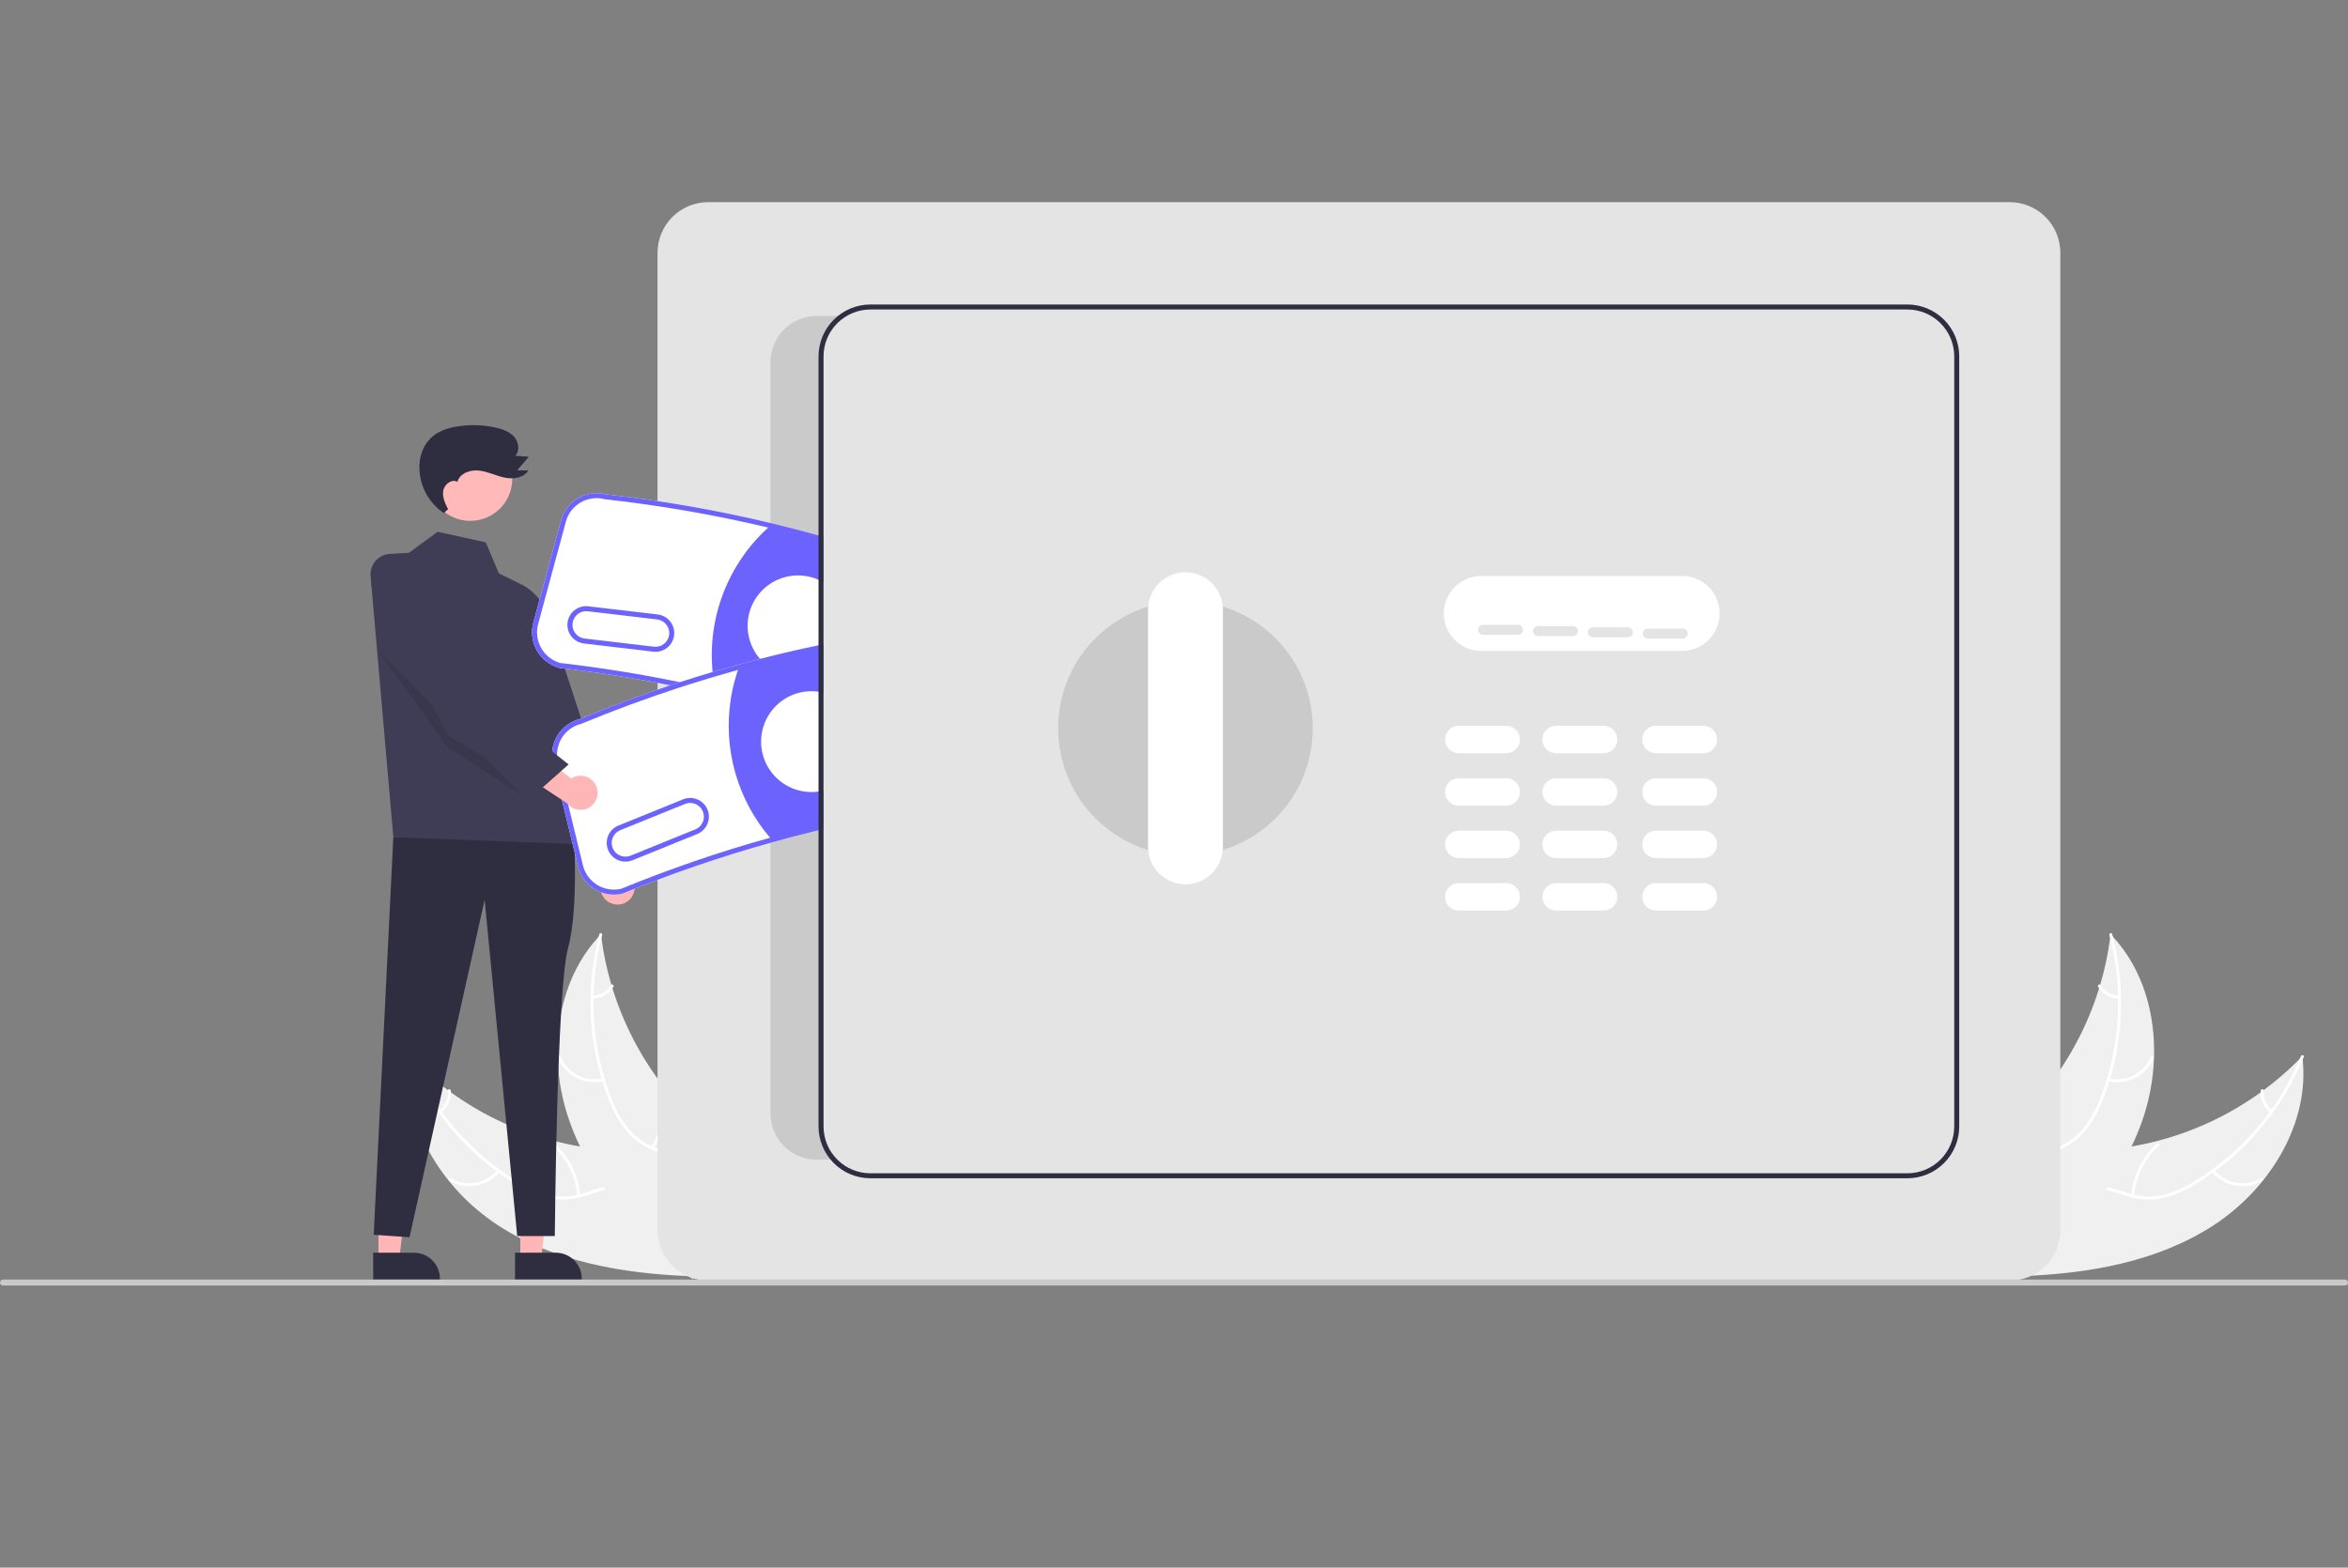 <svg width="286" height="191" viewBox="0 0 286 191" fill="none" xmlns="http://www.w3.org/2000/svg">
<rect x="0" y="0" width="286" height="191" fill="#808080" stroke="none"/>
<g clip-path="url(#clip0_2368_882)">
<path d="M60.653 149.287C53.805 144.822 48.826 136.797 49.845 128.683C56.011 135.088 64.243 139.105 73.084 140.022C76.495 140.363 80.325 140.388 82.747 142.815C84.254 144.325 84.894 146.531 84.927 148.665C84.96 150.799 84.448 152.899 83.939 154.971L84.064 155.489C75.896 155.187 67.501 153.751 60.653 149.287Z" fill="#F0F0F0"/>
<path d="M50.016 128.681C52.577 134.945 57.047 140.243 62.789 143.822C64.012 144.614 65.352 145.209 66.759 145.584C68.142 145.905 69.586 145.849 70.94 145.423C72.211 145.051 73.468 144.524 74.807 144.467C75.493 144.449 76.175 144.575 76.808 144.839C77.442 145.102 78.012 145.497 78.483 145.996C79.687 147.211 80.384 148.786 81.011 150.35C81.708 152.086 82.404 153.901 83.823 155.187C83.995 155.343 83.744 155.601 83.572 155.445C81.103 153.208 80.831 149.618 78.89 147.022C77.985 145.81 76.709 144.865 75.149 144.825C73.785 144.79 72.488 145.333 71.205 145.72C69.89 146.155 68.488 146.262 67.123 146.03C65.7 145.728 64.34 145.186 63.1 144.427C60.28 142.764 57.739 140.667 55.57 138.214C53.079 135.428 51.083 132.236 49.668 128.777C49.581 128.563 49.929 128.468 50.016 128.681Z" fill="white"/>
<path d="M60.874 142.778C60.143 143.661 59.122 144.255 57.994 144.454C56.866 144.653 55.704 144.444 54.715 143.865C54.516 143.747 54.689 143.431 54.889 143.549C55.809 144.09 56.891 144.284 57.941 144.097C58.992 143.909 59.94 143.352 60.616 142.527C60.763 142.348 61.02 142.6 60.874 142.778Z" fill="white"/>
<path d="M70.321 145.697C70.123 143.362 69.053 141.188 67.325 139.608C67.153 139.451 67.405 139.194 67.576 139.35C69.372 140.998 70.481 143.262 70.681 145.692C70.7 145.924 70.339 145.927 70.321 145.697Z" fill="white"/>
<path d="M53.533 135.278C53.887 134.995 54.165 134.629 54.343 134.212C54.521 133.796 54.592 133.342 54.551 132.89C54.529 132.659 54.889 132.656 54.911 132.886C54.954 133.384 54.875 133.886 54.679 134.347C54.484 134.808 54.179 135.213 53.791 135.529C53.757 135.562 53.712 135.581 53.664 135.581C53.617 135.582 53.571 135.564 53.536 135.532C53.502 135.499 53.483 135.453 53.482 135.406C53.482 135.358 53.5 135.312 53.533 135.278Z" fill="white"/>
<path d="M73.202 113.835C73.22 113.979 73.238 114.123 73.258 114.269C73.507 116.204 73.912 118.115 74.47 119.984C74.511 120.129 74.555 120.276 74.599 120.42C75.992 124.908 78.205 129.099 81.126 132.78C82.29 134.243 83.564 135.616 84.936 136.886C86.831 138.64 89.025 140.391 90.196 142.604C90.321 142.833 90.431 143.07 90.526 143.313L84.684 155.296C84.657 155.316 84.633 155.338 84.606 155.359L84.394 155.848C84.319 155.788 84.242 155.723 84.167 155.663C84.123 155.628 84.081 155.59 84.037 155.555C84.008 155.531 83.979 155.507 83.952 155.487C83.942 155.479 83.933 155.47 83.926 155.464C83.898 155.444 83.875 155.422 83.85 155.403C83.42 155.044 82.991 154.682 82.564 154.315C82.561 154.314 82.561 154.314 82.56 154.31C79.314 151.511 76.273 148.416 73.799 144.958C73.724 144.854 73.647 144.748 73.575 144.639C72.468 143.074 71.491 141.421 70.653 139.697C70.198 138.751 69.79 137.783 69.433 136.796C68.513 134.244 68 131.564 67.913 128.853C67.741 123.448 69.298 118.049 72.922 114.132C73.015 114.032 73.107 113.934 73.202 113.835Z" fill="#F0F0F0"/>
<path d="M73.342 113.937C71.618 120.482 71.998 127.404 74.43 133.72C74.929 135.089 75.641 136.371 76.539 137.518C77.45 138.607 78.636 139.433 79.974 139.908C81.212 140.377 82.533 140.712 83.636 141.474C84.195 141.872 84.664 142.384 85.011 142.976C85.358 143.568 85.576 144.227 85.651 144.909C85.882 146.604 85.49 148.281 85.05 149.908C84.561 151.714 84.025 153.583 84.385 155.464C84.428 155.692 84.072 155.747 84.028 155.519C83.404 152.245 85.347 149.215 85.36 145.973C85.366 144.46 84.916 142.937 83.695 141.965C82.626 141.116 81.264 140.768 80.006 140.305C78.695 139.86 77.512 139.101 76.561 138.093C75.607 136.995 74.847 135.743 74.313 134.39C73.063 131.363 72.296 128.159 72.04 124.894C71.728 121.169 72.055 117.418 73.007 113.804C73.066 113.58 73.401 113.714 73.342 113.937Z" fill="white"/>
<path d="M73.527 131.732C72.413 131.997 71.24 131.856 70.22 131.335C69.2 130.815 68.397 129.948 67.956 128.89C67.868 128.676 68.197 128.528 68.285 128.743C68.694 129.729 69.441 130.536 70.393 131.019C71.344 131.502 72.436 131.628 73.473 131.376C73.698 131.322 73.751 131.678 73.527 131.732Z" fill="white"/>
<path d="M79.315 139.753C80.562 137.77 81.017 135.39 80.588 133.087C80.545 132.859 80.901 132.804 80.944 133.032C81.386 135.43 80.908 137.906 79.606 139.966C79.481 140.163 79.192 139.948 79.315 139.753Z" fill="white"/>
<path d="M72.18 121.321C72.633 121.309 73.075 121.184 73.468 120.959C73.86 120.733 74.191 120.413 74.429 120.028C74.551 119.831 74.84 120.045 74.719 120.242C74.454 120.666 74.089 121.018 73.656 121.269C73.222 121.519 72.734 121.659 72.235 121.678C72.188 121.683 72.14 121.671 72.102 121.643C72.064 121.615 72.038 121.573 72.029 121.527C72.022 121.48 72.034 121.431 72.062 121.393C72.091 121.355 72.133 121.329 72.18 121.321Z" fill="white"/>
<path d="M269.631 149.287C276.479 144.822 281.458 136.797 280.439 128.683C274.273 135.088 266.041 139.105 257.2 140.022C253.789 140.363 249.96 140.388 247.538 142.815C246.03 144.325 245.39 146.531 245.357 148.665C245.324 150.799 245.837 152.899 246.346 154.971L246.221 155.489C254.389 155.187 262.783 153.751 269.631 149.287Z" fill="#F0F0F0"/>
<path d="M280.268 128.681C277.706 134.945 273.237 140.243 267.494 143.822C266.272 144.614 264.932 145.209 263.524 145.584C262.141 145.905 260.698 145.849 259.343 145.423C258.072 145.051 256.816 144.524 255.477 144.467C254.791 144.449 254.109 144.575 253.475 144.839C252.842 145.102 252.271 145.497 251.801 145.996C250.596 147.211 249.9 148.786 249.272 150.35C248.575 152.086 247.879 153.901 246.46 155.187C246.288 155.343 246.54 155.601 246.711 155.445C249.18 153.208 249.452 149.618 251.393 147.022C252.299 145.81 253.575 144.865 255.134 144.825C256.499 144.79 257.795 145.333 259.078 145.72C260.394 146.155 261.795 146.262 263.161 146.03C264.583 145.728 265.943 145.186 267.184 144.427C270.004 142.764 272.544 140.667 274.713 138.214C277.204 135.428 279.2 132.236 280.615 128.777C280.703 128.563 280.355 128.468 280.268 128.681Z" fill="white"/>
<path d="M269.411 142.778C270.142 143.661 271.162 144.255 272.29 144.454C273.418 144.653 274.581 144.444 275.569 143.865C275.769 143.747 275.595 143.431 275.395 143.549C274.476 144.09 273.393 144.284 272.343 144.097C271.293 143.909 270.344 143.352 269.669 142.527C269.522 142.348 269.264 142.6 269.411 142.778Z" fill="white"/>
<path d="M259.962 145.697C260.16 143.362 261.23 141.188 262.958 139.608C263.13 139.451 262.878 139.194 262.707 139.35C260.911 140.998 259.802 143.262 259.602 145.692C259.583 145.924 259.944 145.927 259.962 145.697Z" fill="white"/>
<path d="M276.751 135.278C276.397 134.995 276.118 134.629 275.941 134.212C275.763 133.796 275.692 133.342 275.733 132.89C275.755 132.659 275.394 132.656 275.373 132.886C275.33 133.384 275.409 133.886 275.604 134.347C275.799 134.808 276.104 135.213 276.493 135.529C276.527 135.562 276.572 135.581 276.619 135.581C276.667 135.582 276.712 135.564 276.747 135.532C276.781 135.499 276.801 135.453 276.801 135.406C276.802 135.358 276.784 135.312 276.751 135.278Z" fill="white"/>
<path d="M257.081 113.835C257.063 113.979 257.046 114.123 257.025 114.269C256.777 116.204 256.371 118.115 255.813 119.984C255.772 120.129 255.729 120.276 255.684 120.42C254.292 124.908 252.078 129.099 249.157 132.78C247.993 134.243 246.719 135.616 245.347 136.886C243.452 138.64 241.258 140.391 240.087 142.604C239.963 142.833 239.852 143.07 239.757 143.313L245.599 155.296C245.626 155.316 245.65 155.338 245.677 155.359L245.889 155.848C245.964 155.788 246.041 155.723 246.116 155.663C246.16 155.628 246.203 155.59 246.247 155.555C246.275 155.531 246.304 155.507 246.332 155.487C246.341 155.479 246.351 155.47 246.358 155.464C246.385 155.444 246.408 155.422 246.433 155.403C246.863 155.044 247.292 154.682 247.719 154.315C247.722 154.314 247.722 154.314 247.723 154.31C250.969 151.511 254.01 148.416 256.485 144.958C256.559 144.854 256.636 144.748 256.708 144.639C257.815 143.074 258.792 141.421 259.63 139.697C260.085 138.751 260.493 137.783 260.851 136.796C261.77 134.244 262.283 131.564 262.37 128.853C262.543 123.448 260.986 118.049 257.361 114.132C257.268 114.032 257.177 113.934 257.081 113.835Z" fill="#F0F0F0"/>
<path d="M256.942 113.937C258.666 120.482 258.286 127.404 255.855 133.72C255.355 135.089 254.643 136.371 253.745 137.518C252.834 138.607 251.648 139.433 250.31 139.908C249.072 140.377 247.751 140.712 246.648 141.474C246.089 141.872 245.62 142.384 245.273 142.976C244.926 143.568 244.708 144.227 244.633 144.909C244.402 146.604 244.794 148.281 245.234 149.908C245.723 151.714 246.259 153.583 245.9 155.464C245.856 155.692 246.212 155.747 246.256 155.519C246.88 152.245 244.937 149.215 244.924 145.973C244.918 144.46 245.368 142.937 246.59 141.965C247.658 141.116 249.02 140.768 250.278 140.305C251.589 139.86 252.772 139.101 253.723 138.093C254.677 136.995 255.437 135.743 255.971 134.39C257.221 131.363 257.988 128.159 258.244 124.894C258.556 121.169 258.229 117.418 257.277 113.804C257.218 113.58 256.883 113.714 256.942 113.937Z" fill="white"/>
<path d="M256.758 131.732C257.873 131.997 259.045 131.856 260.065 131.335C261.086 130.815 261.888 129.948 262.329 128.89C262.417 128.676 262.089 128.528 262 128.743C261.591 129.729 260.844 130.536 259.893 131.019C258.941 131.502 257.849 131.628 256.812 131.376C256.587 131.322 256.534 131.678 256.758 131.732Z" fill="white"/>
<path d="M250.97 139.753C249.723 137.77 249.268 135.39 249.697 133.087C249.74 132.859 249.384 132.804 249.341 133.032C248.899 135.43 249.377 137.906 250.679 139.966C250.804 140.163 251.093 139.948 250.97 139.753Z" fill="white"/>
<path d="M258.103 121.321C257.651 121.309 257.208 121.184 256.816 120.959C256.423 120.733 256.093 120.413 255.854 120.028C255.733 119.831 255.443 120.045 255.564 120.242C255.83 120.666 256.195 121.018 256.628 121.269C257.061 121.519 257.549 121.659 258.049 121.678C258.096 121.683 258.143 121.671 258.181 121.643C258.219 121.615 258.246 121.573 258.254 121.527C258.261 121.48 258.249 121.431 258.221 121.393C258.193 121.355 258.151 121.329 258.103 121.321Z" fill="white"/>
<path d="M74.139 109.914C73.88 109.758 73.658 109.547 73.49 109.296C73.321 109.045 73.209 108.76 73.162 108.462C73.115 108.163 73.135 107.857 73.219 107.566C73.303 107.276 73.45 107.007 73.648 106.779L70.006 100.392L73.818 100.638L76.692 106.666C77.053 107.026 77.269 107.506 77.299 108.014C77.329 108.522 77.172 109.024 76.858 109.425C76.543 109.825 76.093 110.096 75.591 110.186C75.09 110.277 74.574 110.18 74.139 109.914Z" fill="#FFB6B6"/>
<path d="M46.1 153.458H48.622L49.822 143.726L46.1 143.726L46.1 153.458Z" fill="#FFB6B6"/>
<path d="M45.455 152.634L50.421 152.633C51.261 152.633 52.066 152.967 52.66 153.561C53.253 154.155 53.587 154.96 53.587 155.8V155.903L45.455 155.903L45.455 152.634Z" fill="#2F2E41"/>
<path d="M63.378 153.458H65.899L67.099 143.726L63.377 143.726L63.378 153.458Z" fill="#FFB6B6"/>
<path d="M62.734 152.634L67.701 152.633C68.54 152.633 69.345 152.967 69.939 153.561C70.532 154.155 70.866 154.96 70.866 155.8V155.903L62.734 155.903L62.734 152.634Z" fill="#2F2E41"/>
<path d="M69.862 100.667C69.862 100.667 70.555 110.549 69.189 115.526C67.823 120.503 67.579 150.601 67.579 150.601H63L59.031 109.631L49.881 150.745L45.52 150.445L47.911 101.998L69.862 100.667Z" fill="#2F2E41"/>
<path d="M49.804 67.354L53.304 64.798L59.17 66.076L60.758 69.851L63.494 71.208C64.394 71.654 65.172 72.312 65.761 73.126C66.35 73.939 66.733 74.884 66.877 75.878L70.786 102.882L47.911 101.998L45.142 70.195C45.113 69.862 45.151 69.528 45.254 69.21C45.356 68.893 45.522 68.6 45.74 68.347C45.958 68.095 46.224 67.889 46.523 67.742C46.822 67.594 47.148 67.508 47.48 67.489L49.804 67.354Z" fill="#3F3D56"/>
<path d="M64.941 73.317L67.054 76.166L76.256 104.245L71.943 105.973L65.036 92.889L64.941 73.317Z" fill="#3F3D56"/>
<path d="M57.285 63.464C60.106 63.464 62.394 61.175 62.394 58.352C62.394 55.529 60.106 53.241 57.285 53.241C54.463 53.241 52.176 55.529 52.176 58.352C52.176 61.175 54.463 63.464 57.285 63.464Z" fill="#FFB9B9"/>
<path opacity="0.1" d="M46.147 79.381L54.484 90.983L63.803 97.062L46.147 79.381Z" fill="black"/>
<path d="M54.576 62.047C54.221 61.337 53.855 60.565 53.991 59.782C54.127 59 55.024 58.319 55.716 58.706C56.004 57.668 57.275 57.213 58.346 57.333C59.417 57.453 60.402 57.969 61.457 58.191C62.511 58.413 63.791 58.237 64.361 57.322L62.998 57.299L64.417 55.651L62.772 55.528C63.342 54.913 63.19 53.867 62.638 53.235C62.087 52.603 61.249 52.305 60.432 52.115C58.801 51.739 57.11 51.7 55.463 52.001C54.687 52.121 53.939 52.381 53.256 52.77C52.613 53.162 52.081 53.714 51.713 54.371C51.315 55.112 51.1 55.938 51.086 56.78C51.061 57.907 51.32 59.022 51.838 60.023C52.357 61.024 53.118 61.879 54.052 62.51" fill="#2F2E41"/>
<path d="M244.802 156.035H86.251C84.618 156.033 83.052 155.383 81.898 154.228C80.743 153.073 80.094 151.507 80.092 149.873V30.793C80.094 29.159 80.743 27.593 81.898 26.438C83.052 25.283 84.618 24.633 86.251 24.631H244.802C246.435 24.633 248 25.283 249.155 26.438C250.309 27.593 250.959 29.159 250.961 30.793V149.873C250.959 151.507 250.309 153.073 249.155 154.228C248 155.383 246.435 156.033 244.802 156.035Z" fill="#E4E4E4"/>
<path d="M204.898 79.306H180.423C179.213 79.306 178.053 78.826 177.198 77.97C176.343 77.114 175.862 75.954 175.862 74.744C175.862 73.534 176.343 72.373 177.198 71.517C178.053 70.662 179.213 70.181 180.423 70.181H204.898C206.107 70.181 207.267 70.662 208.123 71.517C208.978 72.373 209.458 73.534 209.458 74.744C209.458 75.954 208.978 77.114 208.123 77.97C207.267 78.826 206.107 79.306 204.898 79.306Z" fill="white"/>
<path d="M183.464 91.778H177.687C177.243 91.778 176.818 91.602 176.504 91.288C176.191 90.974 176.015 90.549 176.015 90.105C176.015 89.661 176.191 89.236 176.504 88.922C176.818 88.608 177.243 88.432 177.687 88.432H183.464C183.907 88.432 184.332 88.608 184.646 88.922C184.96 89.236 185.136 89.661 185.136 90.105C185.136 90.549 184.96 90.974 184.646 91.288C184.332 91.602 183.907 91.778 183.464 91.778Z" fill="white"/>
<path d="M207.482 91.778H201.705C201.262 91.778 200.837 91.602 200.523 91.288C200.209 90.974 200.033 90.549 200.033 90.105C200.033 89.661 200.209 89.236 200.523 88.922C200.837 88.608 201.262 88.432 201.705 88.432H207.482C207.926 88.432 208.351 88.608 208.665 88.922C208.978 89.236 209.154 89.661 209.154 90.105C209.154 90.549 208.978 90.974 208.665 91.288C208.351 91.602 207.926 91.778 207.482 91.778Z" fill="white"/>
<path d="M195.321 91.778H189.544C189.101 91.778 188.675 91.602 188.362 91.288C188.048 90.974 187.872 90.549 187.872 90.105C187.872 89.661 188.048 89.236 188.362 88.922C188.675 88.608 189.101 88.432 189.544 88.432H195.321C195.764 88.432 196.19 88.608 196.503 88.922C196.817 89.236 196.993 89.661 196.993 90.105C196.993 90.549 196.817 90.974 196.503 91.288C196.19 91.602 195.764 91.778 195.321 91.778Z" fill="white"/>
<path d="M183.464 98.166H177.687C177.243 98.166 176.818 97.99 176.504 97.676C176.191 97.362 176.015 96.936 176.015 96.493C176.015 96.049 176.191 95.624 176.504 95.31C176.818 94.996 177.243 94.82 177.687 94.82H183.464C183.907 94.82 184.332 94.996 184.646 95.31C184.96 95.624 185.136 96.049 185.136 96.493C185.136 96.936 184.96 97.362 184.646 97.676C184.332 97.99 183.907 98.166 183.464 98.166Z" fill="white"/>
<path d="M207.482 98.166H201.705C201.262 98.166 200.837 97.99 200.523 97.676C200.209 97.362 200.033 96.936 200.033 96.493C200.033 96.049 200.209 95.624 200.523 95.31C200.837 94.996 201.262 94.82 201.705 94.82H207.482C207.926 94.82 208.351 94.996 208.665 95.31C208.978 95.624 209.154 96.049 209.154 96.493C209.154 96.936 208.978 97.362 208.665 97.676C208.351 97.99 207.926 98.166 207.482 98.166Z" fill="white"/>
<path d="M195.321 98.166H189.544C189.101 98.166 188.675 97.99 188.362 97.676C188.048 97.362 187.872 96.936 187.872 96.493C187.872 96.049 188.048 95.624 188.362 95.31C188.675 94.996 189.101 94.82 189.544 94.82H195.321C195.764 94.82 196.19 94.996 196.503 95.31C196.817 95.624 196.993 96.049 196.993 96.493C196.993 96.936 196.817 97.362 196.503 97.676C196.19 97.99 195.764 98.166 195.321 98.166Z" fill="white"/>
<path d="M183.464 104.553H177.687C177.243 104.553 176.818 104.377 176.504 104.063C176.191 103.75 176.015 103.324 176.015 102.88C176.015 102.437 176.191 102.011 176.504 101.698C176.818 101.384 177.243 101.208 177.687 101.208H183.464C183.907 101.208 184.332 101.384 184.646 101.698C184.96 102.011 185.136 102.437 185.136 102.88C185.136 103.324 184.96 103.75 184.646 104.063C184.332 104.377 183.907 104.553 183.464 104.553Z" fill="white"/>
<path d="M207.482 104.553H201.705C201.262 104.553 200.837 104.377 200.523 104.063C200.209 103.75 200.033 103.324 200.033 102.88C200.033 102.437 200.209 102.011 200.523 101.698C200.837 101.384 201.262 101.208 201.705 101.208H207.482C207.926 101.208 208.351 101.384 208.665 101.698C208.978 102.011 209.154 102.437 209.154 102.88C209.154 103.324 208.978 103.75 208.665 104.063C208.351 104.377 207.926 104.553 207.482 104.553Z" fill="white"/>
<path d="M195.321 104.553H189.544C189.101 104.553 188.675 104.377 188.362 104.063C188.048 103.75 187.872 103.324 187.872 102.88C187.872 102.437 188.048 102.011 188.362 101.698C188.675 101.384 189.101 101.208 189.544 101.208H195.321C195.764 101.208 196.19 101.384 196.503 101.698C196.817 102.011 196.993 102.437 196.993 102.88C196.993 103.324 196.817 103.75 196.503 104.063C196.19 104.377 195.764 104.553 195.321 104.553Z" fill="white"/>
<path d="M183.464 110.941H177.687C177.243 110.941 176.818 110.765 176.504 110.451C176.191 110.137 176.015 109.712 176.015 109.268C176.015 108.824 176.191 108.399 176.504 108.085C176.818 107.771 177.243 107.595 177.687 107.595H183.464C183.907 107.595 184.332 107.771 184.646 108.085C184.96 108.399 185.136 108.824 185.136 109.268C185.136 109.712 184.96 110.137 184.646 110.451C184.332 110.765 183.907 110.941 183.464 110.941Z" fill="white"/>
<path d="M207.482 110.941H201.705C201.262 110.941 200.837 110.765 200.523 110.451C200.209 110.137 200.033 109.712 200.033 109.268C200.033 108.824 200.209 108.399 200.523 108.085C200.837 107.771 201.262 107.595 201.705 107.595H207.482C207.926 107.595 208.351 107.771 208.665 108.085C208.978 108.399 209.154 108.824 209.154 109.268C209.154 109.712 208.978 110.137 208.665 110.451C208.351 110.765 207.926 110.941 207.482 110.941Z" fill="white"/>
<path d="M195.321 110.941H189.544C189.101 110.941 188.675 110.765 188.362 110.451C188.048 110.137 187.872 109.712 187.872 109.268C187.872 108.824 188.048 108.399 188.362 108.085C188.675 107.771 189.101 107.595 189.544 107.595H195.321C195.764 107.595 196.19 107.771 196.503 108.085C196.817 108.399 196.993 108.824 196.993 109.268C196.993 109.712 196.817 110.137 196.503 110.451C196.19 110.765 195.764 110.941 195.321 110.941Z" fill="white"/>
<path d="M144.395 104.249C152.958 104.249 159.9 97.303 159.9 88.736C159.9 80.168 152.958 73.223 144.395 73.223C135.831 73.223 128.889 80.168 128.889 88.736C128.889 97.303 135.831 104.249 144.395 104.249Z" fill="#CACACA"/>
<path d="M144.395 107.747C143.185 107.745 142.026 107.264 141.171 106.409C140.316 105.553 139.835 104.394 139.834 103.184V74.287C139.833 73.688 139.951 73.094 140.18 72.54C140.409 71.986 140.745 71.483 141.168 71.059C141.592 70.635 142.095 70.298 142.648 70.069C143.202 69.839 143.795 69.721 144.395 69.721C144.994 69.721 145.587 69.839 146.141 70.069C146.694 70.298 147.197 70.635 147.621 71.059C148.044 71.483 148.38 71.986 148.609 72.54C148.838 73.094 148.956 73.688 148.955 74.287V103.184C148.954 104.394 148.473 105.553 147.618 106.409C146.763 107.264 145.604 107.745 144.395 107.747Z" fill="white"/>
<path d="M184.904 77.347H180.647C180.486 77.347 180.331 77.283 180.217 77.169C180.103 77.055 180.039 76.9 180.039 76.739C180.039 76.577 180.103 76.423 180.217 76.309C180.331 76.195 180.486 76.13 180.647 76.13H184.904C185.065 76.13 185.22 76.195 185.334 76.309C185.448 76.423 185.512 76.577 185.512 76.739C185.512 76.9 185.448 77.055 185.334 77.169C185.22 77.283 185.065 77.347 184.904 77.347Z" fill="#E4E4E4"/>
<path d="M191.592 77.499H187.336C187.174 77.499 187.02 77.435 186.906 77.321C186.792 77.207 186.728 77.052 186.728 76.891C186.728 76.73 186.792 76.575 186.906 76.461C187.02 76.347 187.174 76.283 187.336 76.283H191.592C191.753 76.283 191.908 76.347 192.022 76.461C192.136 76.575 192.2 76.73 192.2 76.891C192.2 77.052 192.136 77.207 192.022 77.321C191.908 77.435 191.753 77.499 191.592 77.499Z" fill="#E4E4E4"/>
<path d="M198.281 77.652H194.024C193.863 77.652 193.708 77.588 193.594 77.474C193.48 77.359 193.416 77.205 193.416 77.043C193.416 76.882 193.48 76.727 193.594 76.613C193.708 76.499 193.863 76.435 194.024 76.435H198.281C198.442 76.435 198.597 76.499 198.711 76.613C198.825 76.727 198.889 76.882 198.889 77.043C198.889 77.205 198.825 77.359 198.711 77.474C198.597 77.588 198.442 77.652 198.281 77.652Z" fill="#E4E4E4"/>
<path d="M204.97 77.804H200.714C200.552 77.804 200.398 77.74 200.284 77.626C200.17 77.512 200.105 77.357 200.105 77.196C200.105 77.034 200.17 76.88 200.284 76.766C200.398 76.651 200.552 76.587 200.714 76.587H204.97C205.131 76.587 205.286 76.651 205.4 76.766C205.514 76.88 205.578 77.034 205.578 77.196C205.578 77.357 205.514 77.512 205.4 77.626C205.286 77.74 205.131 77.804 204.97 77.804Z" fill="#E4E4E4"/>
<path d="M100.309 137.251C100.309 138.004 100.458 138.75 100.749 139.445C101.039 140.14 101.464 140.77 102 141.3H99.488C98.747 141.3 98.014 141.154 97.329 140.87C96.644 140.586 96.022 140.17 95.498 139.646C94.974 139.122 94.559 138.5 94.275 137.815C93.992 137.13 93.846 136.396 93.846 135.654V44.134C93.846 43.393 93.992 42.658 94.275 41.974C94.559 41.289 94.974 40.666 95.498 40.142C96.022 39.618 96.644 39.202 97.329 38.919C98.014 38.635 98.747 38.489 99.488 38.489H103.143C102.281 38.99 101.566 39.709 101.069 40.574C100.571 41.439 100.31 42.419 100.309 43.416L100.309 137.251Z" fill="#CACACA"/>
<path d="M285.639 156.631H0.363C0.267 156.631 0.175 156.593 0.108 156.525C0.04 156.457 0.002 156.365 0.002 156.269C0.002 156.173 0.04 156.081 0.108 156.013C0.175 155.945 0.267 155.907 0.363 155.907H285.639C285.735 155.907 285.827 155.945 285.895 156.013C285.963 156.081 286.001 156.173 286.001 156.269C286.001 156.365 285.963 156.457 285.895 156.525C285.827 156.593 285.735 156.631 285.639 156.631Z" fill="#CACACA"/>
<path d="M99.701 65.232C97.78 64.694 95.851 64.195 93.915 63.736C87.296 62.155 80.585 60.985 73.822 60.232C72.675 59.93 71.456 60.093 70.429 60.686C69.402 61.279 68.651 62.254 68.34 63.398L64.962 75.869C64.652 77.019 64.81 78.245 65.403 79.277C65.995 80.31 66.972 81.066 68.121 81.378L68.166 81.387C72.636 81.895 77.148 82.601 81.635 83.501C82.037 83.58 82.435 83.662 82.836 83.748C84.274 84.046 85.708 84.364 87.138 84.703C87.765 84.849 88.388 85.001 89.014 85.156C90.699 85.576 92.384 86.023 94.07 86.497C95.946 87.026 97.823 87.591 99.701 88.192C99.905 88.252 100.109 88.316 100.309 88.383V65.406C100.109 65.345 99.905 65.287 99.701 65.232Z" fill="white"/>
<path d="M99.701 65.232C97.78 64.694 95.851 64.195 93.915 63.736C87.296 62.155 80.585 60.985 73.822 60.232C72.675 59.93 71.456 60.093 70.429 60.686C69.402 61.279 68.651 62.254 68.34 63.398L64.962 75.869C64.652 77.019 64.81 78.245 65.403 79.277C65.995 80.31 66.972 81.066 68.121 81.378L68.166 81.387C72.636 81.895 77.148 82.601 81.635 83.501C82.037 83.58 82.435 83.662 82.836 83.748C84.274 84.046 85.708 84.364 87.138 84.703C87.765 84.849 88.388 85.001 89.014 85.156C90.699 85.576 92.384 86.023 94.07 86.497C95.946 87.026 97.823 87.591 99.701 88.192C99.905 88.252 100.109 88.316 100.309 88.383V87.741C100.105 87.677 99.902 87.614 99.701 87.55C97.974 86.999 96.249 86.481 94.526 85.995C93.882 85.81 93.237 85.63 92.593 85.457C91.431 85.144 90.273 84.844 89.118 84.557C88.504 84.401 87.89 84.252 87.278 84.109C87.233 84.097 87.184 84.088 87.138 84.076C86.095 83.83 85.05 83.594 84.004 83.37C83.602 83.285 83.201 83.2 82.8 83.118C77.959 82.114 73.083 81.332 68.258 80.785C67.271 80.51 66.432 79.856 65.925 78.966C65.418 78.075 65.282 77.02 65.549 76.031L68.927 63.556C69.197 62.564 69.849 61.719 70.742 61.208C71.634 60.696 72.692 60.559 73.685 60.828L73.73 60.834C80.408 61.576 87.034 62.726 93.572 64.277C93.638 64.296 93.706 64.311 93.772 64.326C95.755 64.8 97.731 65.314 99.701 65.865C99.902 65.92 100.105 65.978 100.309 66.038V65.406C100.109 65.345 99.905 65.287 99.701 65.232Z" fill="#6C63FF"/>
<path d="M100.309 65.722V88.061C100.106 87.994 99.905 87.93 99.701 87.866C97.904 87.291 96.102 86.749 94.293 86.242C92.556 85.749 90.814 85.285 89.066 84.852C88.446 84.699 87.829 84.55 87.208 84.404C87.184 84.295 87.16 84.185 87.138 84.076C87.026 83.553 86.938 83.023 86.871 82.491C86.84 82.287 86.819 82.084 86.798 81.877C86.478 78.618 86.924 75.329 88.1 72.274C89.276 69.218 91.15 66.48 93.572 64.277C93.66 64.192 93.751 64.11 93.843 64.031C95.807 64.499 97.759 65.006 99.701 65.552C99.905 65.603 100.109 65.661 100.309 65.722Z" fill="#6C63FF"/>
<path d="M80.119 74.868L71.664 73.871C71.366 73.836 71.065 73.859 70.776 73.941C70.488 74.022 70.219 74.16 69.984 74.345C69.748 74.531 69.552 74.761 69.406 75.022C69.26 75.284 69.166 75.572 69.131 75.869C69.096 76.167 69.12 76.468 69.201 76.757C69.282 77.045 69.42 77.315 69.605 77.55C69.791 77.785 70.021 77.982 70.282 78.128C70.543 78.274 70.831 78.368 71.129 78.403L79.584 79.401C80.184 79.47 80.787 79.299 81.26 78.924C81.734 78.549 82.04 78.002 82.111 77.402C82.182 76.802 82.012 76.198 81.638 75.723C81.265 75.248 80.719 74.941 80.119 74.868ZM81.511 77.332C81.458 77.772 81.233 78.174 80.885 78.448C80.537 78.722 80.094 78.847 79.654 78.795L71.198 77.798C70.759 77.744 70.359 77.519 70.086 77.171C69.813 76.823 69.688 76.381 69.74 75.941C69.792 75.502 70.016 75.101 70.363 74.826C70.71 74.552 71.151 74.426 71.591 74.476L80.046 75.474C80.486 75.527 80.887 75.752 81.162 76.101C81.436 76.449 81.562 76.892 81.511 77.332Z" fill="#6C63FF"/>
<path d="M100.309 70.954V81.548C100.113 81.666 99.91 81.769 99.701 81.859C98.609 82.346 97.4 82.504 96.22 82.312C95.04 82.121 93.942 81.589 93.061 80.782C92.975 80.706 92.89 80.624 92.808 80.538C92.726 80.456 92.647 80.368 92.571 80.28C91.653 79.225 91.123 77.889 91.067 76.492C91.012 75.094 91.435 73.72 92.266 72.596C93.098 71.472 94.288 70.665 95.64 70.31C96.992 69.954 98.424 70.071 99.701 70.641C99.909 70.734 100.112 70.839 100.309 70.954Z" fill="white"/>
<path d="M99.701 78.622C97.308 79.121 94.931 79.674 92.571 80.28C91.689 80.505 90.811 80.738 89.935 80.98C88.889 81.269 87.843 81.568 86.797 81.877C85.463 82.272 84.13 82.686 82.799 83.118C82.413 83.246 82.024 83.374 81.635 83.501C77.935 84.736 74.259 86.105 70.644 87.598C69.494 87.886 68.503 88.617 67.889 89.631C67.275 90.646 67.086 91.862 67.363 93.016L70.413 105.572C70.695 106.729 71.424 107.726 72.441 108.345C73.457 108.964 74.677 109.155 75.834 108.875L75.876 108.86C81.821 106.421 87.906 104.336 94.097 102.619C95.946 102.104 97.814 101.62 99.701 101.165C99.905 101.116 100.105 101.067 100.309 101.022V78.498C100.105 78.534 99.905 78.577 99.701 78.622Z" fill="white"/>
<path d="M99.701 78.622C97.308 79.121 94.931 79.674 92.571 80.28C91.689 80.505 90.811 80.738 89.935 80.98C88.889 81.269 87.843 81.568 86.797 81.877C85.463 82.272 84.13 82.686 82.799 83.118C82.413 83.246 82.024 83.374 81.635 83.501C77.935 84.736 74.259 86.105 70.644 87.598C69.494 87.886 68.503 88.617 67.889 89.631C67.275 90.646 67.086 91.862 67.363 93.016L70.413 105.572C70.695 106.729 71.424 107.726 72.441 108.345C73.457 108.964 74.677 109.155 75.834 108.875L75.876 108.86C81.821 106.421 87.906 104.336 94.097 102.619C95.946 102.104 97.814 101.62 99.701 101.165C99.905 101.116 100.105 101.067 100.309 101.022V100.395C100.105 100.444 99.905 100.492 99.701 100.541C99.549 100.578 99.394 100.614 99.242 100.651C97.454 101.086 95.686 101.546 93.936 102.031C93.891 102.044 93.842 102.059 93.796 102.071C87.636 103.785 81.582 105.862 75.667 108.291C74.669 108.525 73.62 108.356 72.746 107.82C71.873 107.284 71.246 106.425 71.003 105.429L67.956 92.873C67.715 91.873 67.879 90.818 68.414 89.939C68.948 89.061 69.809 88.43 70.808 88.186L70.854 88.17C74.791 86.54 78.798 85.062 82.836 83.748C83.225 83.62 83.614 83.495 84.003 83.37C84.958 83.069 85.914 82.776 86.871 82.491C87.88 82.19 88.888 81.9 89.895 81.621C89.963 81.603 90.029 81.585 90.096 81.567C91.081 81.296 92.07 81.034 93.061 80.782C95.259 80.222 97.472 79.708 99.701 79.24C99.901 79.197 100.105 79.155 100.309 79.115V78.498C100.105 78.534 99.905 78.577 99.701 78.622Z" fill="#6C63FF"/>
<path d="M100.309 78.804V100.708C100.108 100.753 99.904 100.799 99.701 100.848C97.797 101.31 95.902 101.803 94.015 102.326C93.939 102.241 93.866 102.156 93.796 102.07C91.826 99.763 90.379 97.057 89.553 94.137C88.728 91.217 88.544 88.153 89.014 85.155C89.029 85.055 89.047 84.952 89.066 84.851C89.081 84.754 89.099 84.653 89.117 84.556C89.305 83.56 89.565 82.579 89.895 81.621C89.935 81.505 89.975 81.39 90.017 81.274C90.945 81.019 91.875 80.773 92.808 80.538C95.092 79.948 97.389 79.412 99.701 78.929C99.901 78.883 100.105 78.844 100.309 78.804Z" fill="#6C63FF"/>
<path d="M86.18 98.646C85.952 98.086 85.512 97.639 84.955 97.403C84.398 97.168 83.77 97.163 83.21 97.39L75.32 100.59C74.761 100.818 74.314 101.259 74.08 101.816C73.845 102.373 73.841 103 74.068 103.56C74.295 104.12 74.735 104.567 75.291 104.803C75.848 105.039 76.475 105.044 77.035 104.818L84.925 101.618C85.484 101.389 85.93 100.948 86.166 100.391C86.401 99.834 86.406 99.207 86.18 98.646ZM84.697 101.052L76.807 104.255C76.396 104.421 75.936 104.417 75.527 104.245C75.119 104.072 74.796 103.744 74.629 103.332C74.462 102.921 74.465 102.461 74.638 102.052C74.81 101.643 75.138 101.32 75.548 101.152L83.438 97.953C83.849 97.785 84.309 97.789 84.718 97.961C85.126 98.134 85.45 98.462 85.616 98.873C85.783 99.284 85.78 99.744 85.608 100.153C85.435 100.562 85.108 100.885 84.697 101.052Z" fill="#6C63FF"/>
<path d="M100.309 84.398V96.325C100.109 96.376 99.906 96.416 99.701 96.446C98.48 96.617 97.236 96.417 96.131 95.872C95.026 95.326 94.11 94.461 93.502 93.388C92.895 92.315 92.625 91.084 92.726 89.855C92.827 88.626 93.296 87.456 94.07 86.497C94.14 86.409 94.213 86.323 94.292 86.241C94.365 86.156 94.444 86.074 94.526 85.995C95.199 85.33 96.015 84.829 96.913 84.531C97.811 84.234 98.765 84.147 99.701 84.279C99.906 84.307 100.109 84.346 100.309 84.398Z" fill="white"/>
<path d="M99.701 63.647V94.007C99.905 93.94 100.109 93.876 100.309 93.815V63.924C100.106 63.83 99.905 63.739 99.701 63.647ZM99.701 63.647V94.007C99.905 93.94 100.109 93.876 100.309 93.815V63.924C100.106 63.83 99.905 63.739 99.701 63.647ZM99.701 63.647V94.007C99.905 93.94 100.109 93.876 100.309 93.815V63.924C100.106 63.83 99.905 63.739 99.701 63.647ZM99.701 65.865V100.848C99.905 100.799 100.109 100.754 100.309 100.708V66.038C100.106 65.977 99.902 65.919 99.701 65.865ZM99.701 65.865V100.848C99.905 100.799 100.109 100.754 100.309 100.708V66.038C100.106 65.977 99.902 65.919 99.701 65.865ZM99.701 65.865V100.848C99.905 100.799 100.109 100.754 100.309 100.708V66.038C100.106 65.977 99.902 65.919 99.701 65.865ZM99.701 65.865V100.848C99.905 100.799 100.109 100.754 100.309 100.708V66.038C100.106 65.977 99.902 65.919 99.701 65.865ZM99.701 65.865V101.164C99.905 101.115 100.106 101.067 100.309 101.021V66.038C100.106 65.977 99.902 65.919 99.701 65.865ZM232.337 37.102H106.013C104.34 37.105 102.736 37.771 101.553 38.955C100.37 40.138 99.704 41.743 99.701 43.417V137.251C99.704 138.925 100.37 140.529 101.553 141.712C102.736 142.895 104.34 143.561 106.013 143.563H232.337C234.01 143.561 235.613 142.895 236.796 141.712C237.979 140.529 238.644 138.925 238.646 137.251V43.417C238.645 41.743 237.98 40.138 236.797 38.954C235.614 37.77 234.01 37.104 232.337 37.102ZM238.038 137.251C238.036 138.763 237.435 140.213 236.367 141.282C235.298 142.352 233.849 142.953 232.337 142.955H106.013C104.501 142.953 103.052 142.352 101.983 141.283C100.913 140.214 100.311 138.764 100.309 137.251V43.417C100.312 41.904 100.913 40.454 101.982 39.384C103.052 38.315 104.501 37.713 106.013 37.71H232.337C233.849 37.712 235.299 38.314 236.367 39.384C237.436 40.454 238.037 41.904 238.038 43.417V137.251ZM99.701 65.865V100.541C99.905 100.492 100.106 100.443 100.309 100.395V66.038C100.106 65.977 99.902 65.919 99.701 65.865ZM99.701 65.865V100.848C99.905 100.799 100.109 100.754 100.309 100.708V66.038C100.106 65.977 99.902 65.919 99.701 65.865ZM99.701 65.865V100.848C99.905 100.799 100.109 100.754 100.309 100.708V66.038C100.106 65.977 99.902 65.919 99.701 65.865ZM99.701 65.865V100.848C99.905 100.799 100.109 100.754 100.309 100.708V66.038C100.106 65.977 99.902 65.919 99.701 65.865ZM99.701 63.647V94.007C99.905 93.94 100.109 93.876 100.309 93.815V63.924C100.106 63.83 99.905 63.739 99.701 63.647ZM99.701 63.647V94.007C99.905 93.94 100.109 93.876 100.309 93.815V63.924C100.106 63.83 99.905 63.739 99.701 63.647Z" fill="#2F2E41"/>
<path d="M72.62 95.769C72.501 95.492 72.322 95.243 72.097 95.041C71.871 94.84 71.604 94.691 71.314 94.603C71.025 94.516 70.72 94.494 70.421 94.537C70.121 94.581 69.835 94.69 69.583 94.856L63.754 90.376L63.478 94.187L69.056 97.857C69.363 98.264 69.808 98.543 70.308 98.642C70.807 98.742 71.326 98.655 71.765 98.397C72.204 98.14 72.534 97.73 72.692 97.246C72.849 96.762 72.824 96.236 72.62 95.769Z" fill="#FFB6B6"/>
<path d="M49.133 68.73L47.215 67.823C47.215 67.823 44.125 68.692 45.626 72.78L54.711 89.711L65.802 96.208L69.259 93.142L58.16 84.357L49.133 68.73Z" fill="#3F3D56"/>
</g>
<defs>
<clipPath id="clip0_2368_882">
<rect width="286" height="190" fill="white" transform="translate(0 0.877)"/>
</clipPath>
</defs>
</svg>
